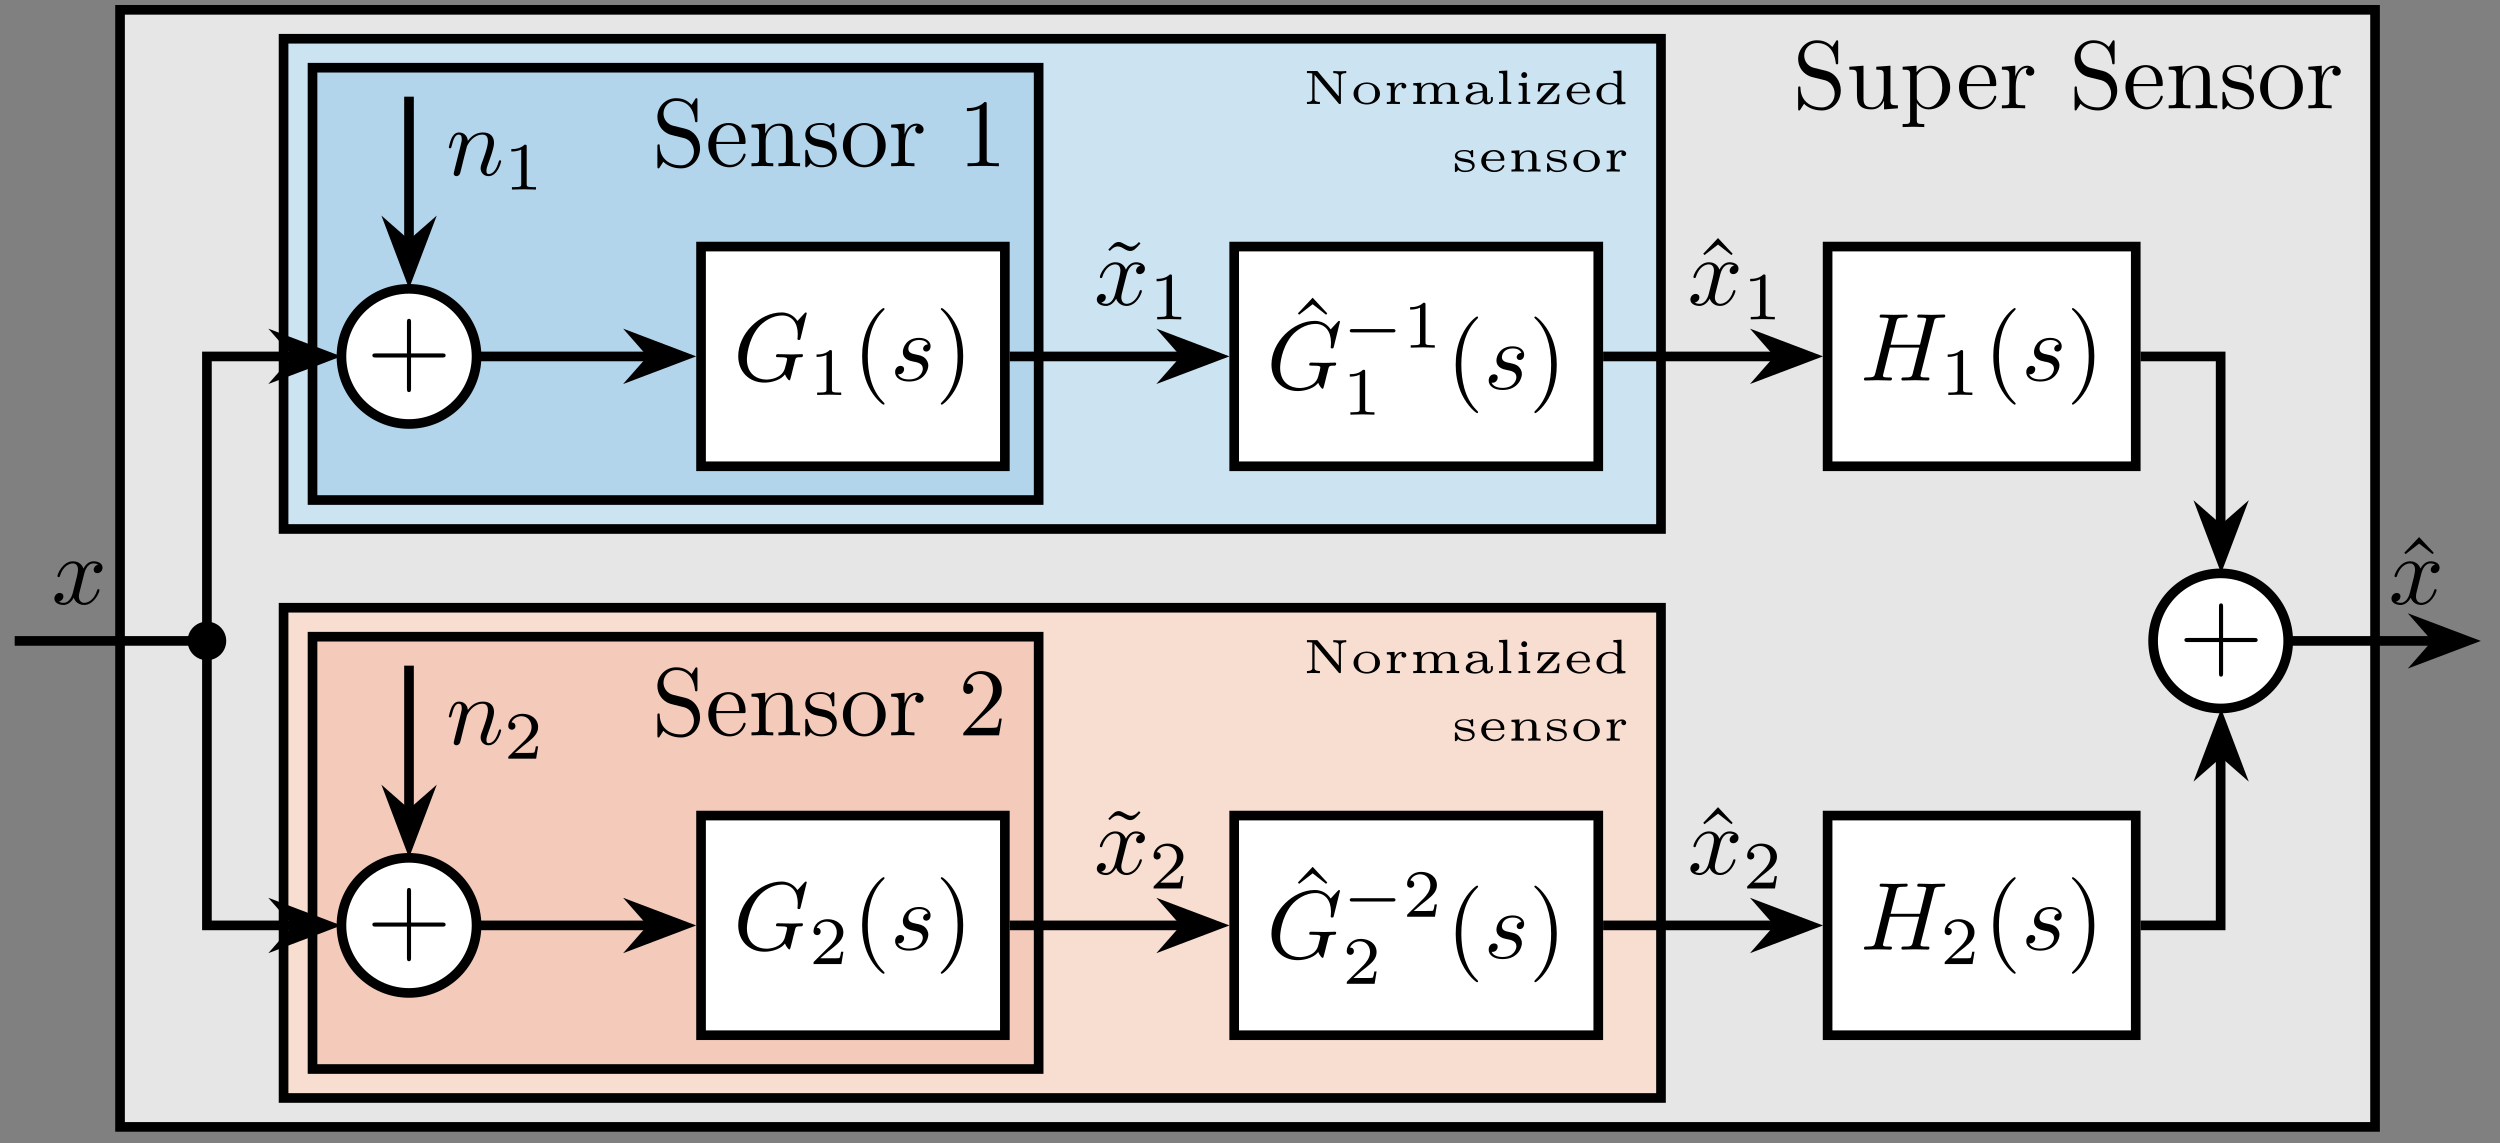 <?xml version="1.0" encoding="UTF-8"?>
<svg xmlns="http://www.w3.org/2000/svg" xmlns:xlink="http://www.w3.org/1999/xlink" width="256.544" height="117.321" viewBox="0 0 256.544 117.321">
<rect x="0" y="0" width="256.544" height="117.321" fill="#808080" stroke="none"/>
<defs>
<g>
<g id="glyph-0-0">
<path d="M 4.938 -1.844 C 4.938 -2.828 4.297 -3.641 3.453 -3.844 L 2.188 -4.156 C 1.578 -4.297 1.188 -4.828 1.188 -5.406 C 1.188 -6.109 1.719 -6.703 2.5 -6.703 C 4.156 -6.703 4.375 -5.078 4.422 -4.641 C 4.438 -4.578 4.438 -4.516 4.547 -4.516 C 4.672 -4.516 4.672 -4.562 4.672 -4.75 L 4.672 -6.75 C 4.672 -6.922 4.672 -6.984 4.562 -6.984 C 4.5 -6.984 4.484 -6.969 4.422 -6.859 L 4.078 -6.297 C 3.781 -6.578 3.375 -6.984 2.484 -6.984 C 1.391 -6.984 0.562 -6.109 0.562 -5.062 C 0.562 -4.234 1.078 -3.516 1.859 -3.25 C 1.969 -3.203 2.469 -3.094 3.156 -2.922 C 3.422 -2.859 3.719 -2.781 4 -2.422 C 4.203 -2.156 4.312 -1.828 4.312 -1.5 C 4.312 -0.797 3.812 -0.094 2.984 -0.094 C 2.688 -0.094 1.938 -0.141 1.422 -0.625 C 0.844 -1.156 0.812 -1.797 0.797 -2.156 C 0.797 -2.25 0.719 -2.25 0.688 -2.25 C 0.562 -2.25 0.562 -2.172 0.562 -2 L 0.562 -0.016 C 0.562 0.156 0.562 0.219 0.656 0.219 C 0.734 0.219 0.75 0.203 0.812 0.094 C 0.812 0.094 0.844 0.047 1.172 -0.469 C 1.469 -0.141 2.109 0.219 2.984 0.219 C 4.156 0.219 4.938 -0.75 4.938 -1.844 Z M 4.938 -1.844 "/>
</g>
<g id="glyph-0-1">
<path d="M 5.297 0 L 5.297 -0.312 C 4.609 -0.312 4.531 -0.375 4.531 -0.859 L 4.531 -4.375 L 3.078 -4.266 L 3.078 -3.969 C 3.766 -3.969 3.844 -3.891 3.844 -3.406 L 3.844 -1.641 C 3.844 -0.781 3.375 -0.109 2.641 -0.109 C 1.812 -0.109 1.766 -0.578 1.766 -1.094 L 1.766 -4.375 L 0.312 -4.266 L 0.312 -3.969 C 1.094 -3.969 1.094 -3.938 1.094 -3.047 L 1.094 -1.562 C 1.094 -0.797 1.094 0.109 2.594 0.109 C 3.156 0.109 3.594 -0.172 3.875 -0.781 L 3.875 0.109 Z M 5.297 0 "/>
</g>
<g id="glyph-0-2">
<path d="M 5.156 -2.141 C 5.156 -3.391 4.203 -4.375 3.094 -4.375 C 2.312 -4.375 1.906 -3.938 1.703 -3.719 L 1.703 -4.375 L 0.281 -4.266 L 0.281 -3.969 C 0.984 -3.969 1.047 -3.906 1.047 -3.469 L 1.047 1.172 C 1.047 1.609 0.938 1.609 0.281 1.609 L 0.281 1.922 L 1.391 1.891 L 2.5 1.922 L 2.5 1.609 C 1.844 1.609 1.734 1.609 1.734 1.172 L 1.734 -0.578 C 1.781 -0.422 2.203 0.109 2.953 0.109 C 4.125 0.109 5.156 -0.859 5.156 -2.141 Z M 4.344 -2.141 C 4.344 -0.938 3.641 -0.109 2.906 -0.109 C 2.516 -0.109 2.141 -0.312 1.875 -0.719 C 1.734 -0.922 1.734 -0.938 1.734 -1.125 L 1.734 -3.344 C 2.016 -3.844 2.5 -4.125 3.016 -4.125 C 3.734 -4.125 4.344 -3.266 4.344 -2.141 Z M 4.344 -2.141 "/>
</g>
<g id="glyph-0-3">
<path d="M 4.109 -1.172 C 4.109 -1.281 4.031 -1.297 3.984 -1.297 C 3.891 -1.297 3.875 -1.234 3.859 -1.156 C 3.5 -0.141 2.609 -0.141 2.516 -0.141 C 2.016 -0.141 1.625 -0.438 1.391 -0.797 C 1.094 -1.281 1.094 -1.938 1.094 -2.281 L 3.859 -2.281 C 4.078 -2.281 4.109 -2.281 4.109 -2.5 C 4.109 -3.484 3.578 -4.438 2.344 -4.438 C 1.188 -4.438 0.281 -3.422 0.281 -2.172 C 0.281 -0.859 1.312 0.109 2.453 0.109 C 3.672 0.109 4.109 -0.984 4.109 -1.172 Z M 3.453 -2.5 L 1.109 -2.5 C 1.172 -3.969 2 -4.219 2.344 -4.219 C 3.359 -4.219 3.453 -2.875 3.453 -2.5 Z M 3.453 -2.5 "/>
</g>
<g id="glyph-0-4">
<path d="M 3.609 -3.781 C 3.609 -4.094 3.297 -4.375 2.875 -4.375 C 2.156 -4.375 1.797 -3.719 1.656 -3.281 L 1.656 -4.375 L 0.281 -4.266 L 0.281 -3.969 C 0.969 -3.969 1.047 -3.891 1.047 -3.406 L 1.047 -0.75 C 1.047 -0.312 0.938 -0.312 0.281 -0.312 L 0.281 0 L 1.406 -0.031 C 1.797 -0.031 2.266 -0.031 2.672 0 L 2.672 -0.312 L 2.453 -0.312 C 1.719 -0.312 1.703 -0.422 1.703 -0.766 L 1.703 -2.297 C 1.703 -3.281 2.125 -4.156 2.875 -4.156 C 2.938 -4.156 2.969 -4.156 2.984 -4.156 C 2.953 -4.141 2.75 -4.016 2.75 -3.766 C 2.75 -3.484 2.969 -3.344 3.188 -3.344 C 3.359 -3.344 3.609 -3.453 3.609 -3.781 Z M 3.609 -3.781 "/>
</g>
<g id="glyph-0-5">
<path d="M 5.297 0 L 5.297 -0.312 C 4.781 -0.312 4.531 -0.312 4.531 -0.609 L 4.531 -2.5 C 4.531 -3.344 4.531 -3.656 4.219 -4.016 C 4.078 -4.188 3.75 -4.375 3.188 -4.375 C 2.453 -4.375 1.984 -3.953 1.719 -3.344 L 1.719 -4.375 L 0.312 -4.266 L 0.312 -3.969 C 1.016 -3.969 1.094 -3.891 1.094 -3.406 L 1.094 -0.75 C 1.094 -0.312 0.984 -0.312 0.312 -0.312 L 0.312 0 L 1.438 -0.031 L 2.547 0 L 2.547 -0.312 C 1.875 -0.312 1.766 -0.312 1.766 -0.75 L 1.766 -2.578 C 1.766 -3.609 2.484 -4.156 3.109 -4.156 C 3.734 -4.156 3.844 -3.625 3.844 -3.062 L 3.844 -0.75 C 3.844 -0.312 3.734 -0.312 3.078 -0.312 L 3.078 0 L 4.188 -0.031 Z M 5.297 0 "/>
</g>
<g id="glyph-0-6">
<path d="M 3.562 -1.266 C 3.562 -1.797 3.266 -2.094 3.156 -2.203 C 2.828 -2.531 2.438 -2.609 2.016 -2.688 C 1.469 -2.797 0.797 -2.922 0.797 -3.5 C 0.797 -3.844 1.062 -4.25 1.906 -4.25 C 3 -4.25 3.047 -3.359 3.078 -3.047 C 3.078 -2.969 3.188 -2.969 3.188 -2.969 C 3.312 -2.969 3.312 -3.016 3.312 -3.203 L 3.312 -4.203 C 3.312 -4.375 3.312 -4.438 3.203 -4.438 C 3.156 -4.438 3.141 -4.438 3.016 -4.312 C 2.984 -4.281 2.875 -4.188 2.844 -4.156 C 2.469 -4.438 2.062 -4.438 1.906 -4.438 C 0.703 -4.438 0.328 -3.781 0.328 -3.219 C 0.328 -2.875 0.484 -2.594 0.75 -2.375 C 1.062 -2.125 1.344 -2.062 2.062 -1.922 C 2.281 -1.875 3.094 -1.719 3.094 -1.016 C 3.094 -0.5 2.75 -0.109 1.969 -0.109 C 1.141 -0.109 0.781 -0.672 0.594 -1.516 C 0.562 -1.641 0.562 -1.688 0.453 -1.688 C 0.328 -1.688 0.328 -1.609 0.328 -1.438 L 0.328 -0.125 C 0.328 0.047 0.328 0.109 0.438 0.109 C 0.484 0.109 0.5 0.094 0.688 -0.094 C 0.703 -0.109 0.703 -0.125 0.875 -0.312 C 1.312 0.094 1.766 0.109 1.969 0.109 C 3.109 0.109 3.562 -0.562 3.562 -1.266 Z M 3.562 -1.266 "/>
</g>
<g id="glyph-0-7">
<path d="M 4.672 -2.125 C 4.672 -3.391 3.672 -4.438 2.484 -4.438 C 1.234 -4.438 0.281 -3.359 0.281 -2.125 C 0.281 -0.844 1.312 0.109 2.469 0.109 C 3.672 0.109 4.672 -0.859 4.672 -2.125 Z M 3.844 -2.203 C 3.844 -1.844 3.844 -1.312 3.625 -0.875 C 3.406 -0.422 2.969 -0.141 2.484 -0.141 C 2.047 -0.141 1.609 -0.344 1.344 -0.797 C 1.094 -1.234 1.094 -1.844 1.094 -2.203 C 1.094 -2.578 1.094 -3.125 1.344 -3.562 C 1.609 -4.016 2.078 -4.219 2.469 -4.219 C 2.906 -4.219 3.328 -4 3.594 -3.578 C 3.844 -3.156 3.844 -2.578 3.844 -2.203 Z M 3.844 -2.203 "/>
</g>
<g id="glyph-0-8">
<path d="M 4.156 0 L 4.156 -0.312 L 3.828 -0.312 C 2.938 -0.312 2.906 -0.422 2.906 -0.781 L 2.906 -6.344 C 2.906 -6.578 2.906 -6.594 2.688 -6.594 C 2.078 -5.969 1.203 -5.969 0.875 -5.969 L 0.875 -5.656 C 1.078 -5.656 1.672 -5.656 2.172 -5.906 L 2.172 -0.781 C 2.172 -0.422 2.156 -0.312 1.266 -0.312 L 0.938 -0.312 L 0.938 0 C 1.281 -0.031 2.156 -0.031 2.547 -0.031 C 2.938 -0.031 3.797 -0.031 4.156 0 Z M 4.156 0 "/>
</g>
<g id="glyph-0-9">
<path d="M 4.453 -1.719 L 4.203 -1.719 C 4.156 -1.422 4.078 -0.984 3.984 -0.844 C 3.906 -0.766 3.266 -0.766 3.047 -0.766 L 1.266 -0.766 L 2.312 -1.781 C 3.859 -3.156 4.453 -3.688 4.453 -4.672 C 4.453 -5.812 3.562 -6.594 2.344 -6.594 C 1.234 -6.594 0.5 -5.688 0.5 -4.797 C 0.5 -4.25 0.984 -4.25 1.016 -4.25 C 1.188 -4.25 1.531 -4.375 1.531 -4.781 C 1.531 -5.031 1.359 -5.297 1.016 -5.297 C 0.938 -5.297 0.906 -5.297 0.875 -5.281 C 1.109 -5.922 1.641 -6.297 2.219 -6.297 C 3.125 -6.297 3.547 -5.484 3.547 -4.672 C 3.547 -3.891 3.047 -3.094 2.5 -2.484 L 0.609 -0.359 C 0.5 -0.25 0.5 -0.234 0.5 0 L 4.172 0 Z M 4.453 -1.719 "/>
</g>
<g id="glyph-1-0">
<path d="M 4.438 -3.172 L 4.438 -3.391 C 4.219 -3.375 4 -3.359 3.781 -3.359 C 3.641 -3.359 3.312 -3.375 3.109 -3.391 L 3.109 -3.172 C 3.672 -3.172 3.672 -2.969 3.672 -2.828 L 3.672 -0.781 L 1.531 -3.328 C 1.484 -3.391 1.469 -3.391 1.375 -3.391 L 0.406 -3.391 L 0.406 -3.172 L 0.609 -3.172 C 0.656 -3.172 0.891 -3.156 0.938 -3.141 C 0.953 -3.141 0.953 -3.125 0.953 -3.047 L 0.953 -0.547 C 0.953 -0.422 0.953 -0.219 0.406 -0.219 L 0.406 0 C 0.641 -0.016 0.859 -0.016 1.078 -0.016 C 1.219 -0.016 1.531 -0.016 1.734 0 L 1.734 -0.219 C 1.188 -0.219 1.188 -0.422 1.188 -0.547 L 1.188 -3 L 3.656 -0.062 C 3.703 0 3.719 0 3.781 0 C 3.891 0 3.891 -0.047 3.891 -0.156 L 3.891 -2.828 C 3.891 -2.969 3.891 -3.172 4.438 -3.172 Z M 4.438 -3.172 "/>
</g>
<g id="glyph-1-1">
<path d="M 3.047 -1.062 C 3.047 -1.672 2.469 -2.219 1.688 -2.219 C 0.906 -2.219 0.328 -1.672 0.328 -1.062 C 0.328 -0.453 0.906 0.047 1.688 0.047 C 2.469 0.047 3.047 -0.453 3.047 -1.062 Z M 2.547 -1.109 C 2.547 -0.859 2.547 -0.125 1.688 -0.125 C 0.812 -0.125 0.812 -0.859 0.812 -1.109 C 0.812 -1.328 0.812 -2.062 1.688 -2.062 C 2.547 -2.062 2.547 -1.328 2.547 -1.109 Z M 2.547 -1.109 "/>
</g>
<g id="glyph-1-2">
<path d="M 2.375 -1.844 C 2.375 -2.031 2.188 -2.188 1.938 -2.188 C 1.688 -2.188 1.359 -2.062 1.172 -1.641 L 1.172 -2.188 L 0.375 -2.141 L 0.375 -1.922 C 0.75 -1.922 0.781 -1.875 0.781 -1.641 L 0.781 -0.422 C 0.781 -0.266 0.781 -0.219 0.469 -0.219 L 0.375 -0.219 L 0.375 0 C 0.578 -0.016 0.812 -0.016 1.016 -0.016 L 1.719 0 L 1.719 -0.219 L 1.594 -0.219 C 1.203 -0.219 1.203 -0.266 1.203 -0.422 L 1.203 -1.109 C 1.203 -1.562 1.469 -2.016 1.938 -2.031 C 1.938 -2.031 1.875 -1.953 1.875 -1.844 C 1.875 -1.672 2.016 -1.594 2.125 -1.594 C 2.25 -1.594 2.375 -1.672 2.375 -1.844 Z M 2.375 -1.844 "/>
</g>
<g id="glyph-1-3">
<path d="M 5.109 0 L 5.109 -0.219 L 5.016 -0.219 C 4.703 -0.219 4.703 -0.266 4.703 -0.422 L 4.703 -1.5 C 4.703 -2.109 4.234 -2.188 3.859 -2.188 C 3.375 -2.188 3.094 -1.953 2.953 -1.734 C 2.828 -2.188 2.328 -2.188 2.141 -2.188 C 1.625 -2.188 1.344 -1.922 1.219 -1.703 L 1.219 -2.188 L 0.406 -2.141 L 0.406 -1.922 C 0.766 -1.922 0.812 -1.875 0.812 -1.641 L 0.812 -0.422 C 0.812 -0.266 0.812 -0.219 0.5 -0.219 L 0.406 -0.219 L 0.406 0 C 0.625 -0.016 0.828 -0.016 1.047 -0.016 C 1.25 -0.016 1.469 -0.016 1.672 0 L 1.672 -0.219 L 1.578 -0.219 C 1.266 -0.219 1.266 -0.266 1.266 -0.422 L 1.266 -1.281 C 1.266 -1.828 1.766 -2.031 2.078 -2.031 C 2.453 -2.031 2.531 -1.828 2.531 -1.5 L 2.531 -0.422 C 2.531 -0.266 2.531 -0.219 2.219 -0.219 L 2.125 -0.219 L 2.125 0 C 2.344 -0.016 2.547 -0.016 2.766 -0.016 C 2.969 -0.016 3.188 -0.016 3.391 0 L 3.391 -0.219 L 3.297 -0.219 C 2.984 -0.219 2.984 -0.266 2.984 -0.422 L 2.984 -1.281 C 2.984 -1.828 3.484 -2.031 3.797 -2.031 C 4.172 -2.031 4.25 -1.828 4.25 -1.5 L 4.25 -0.422 C 4.25 -0.266 4.25 -0.219 3.938 -0.219 L 3.844 -0.219 L 3.844 0 C 4.062 -0.016 4.266 -0.016 4.484 -0.016 C 4.688 -0.016 4.906 -0.016 5.109 0 Z M 5.109 0 "/>
</g>
<g id="glyph-1-4">
<path d="M 3.141 -0.453 L 3.141 -0.719 L 2.938 -0.719 L 2.938 -0.453 C 2.938 -0.406 2.938 -0.188 2.734 -0.188 C 2.547 -0.188 2.547 -0.406 2.547 -0.453 L 2.547 -1.469 C 2.547 -1.953 2.047 -2.219 1.422 -2.219 C 1.125 -2.219 0.547 -2.203 0.547 -1.781 C 0.547 -1.594 0.688 -1.516 0.812 -1.516 C 0.953 -1.516 1.078 -1.609 1.078 -1.781 C 1.078 -1.891 1 -1.969 0.953 -2 C 1.125 -2.062 1.359 -2.062 1.422 -2.062 C 1.844 -2.062 2.094 -1.828 2.094 -1.469 L 2.094 -1.344 C 1.625 -1.312 1.359 -1.297 0.969 -1.156 C 0.641 -1.047 0.359 -0.844 0.359 -0.516 C 0.359 -0.047 0.938 0.047 1.328 0.047 C 1.703 0.047 2 -0.094 2.156 -0.359 C 2.172 -0.172 2.297 0.031 2.547 0.031 C 2.578 0.031 3.141 0.031 3.141 -0.453 Z M 2.094 -0.703 C 2.094 -0.156 1.5 -0.109 1.375 -0.109 C 1.094 -0.109 0.812 -0.266 0.812 -0.516 C 0.812 -0.688 0.922 -1.141 2.094 -1.188 Z M 2.094 -0.703 "/>
</g>
<g id="glyph-1-5">
<path d="M 1.656 0 L 1.656 -0.219 L 1.562 -0.219 C 1.25 -0.219 1.25 -0.266 1.25 -0.422 L 1.25 -3.438 L 0.406 -3.391 L 0.406 -3.172 C 0.781 -3.172 0.828 -3.125 0.828 -2.891 L 0.828 -0.422 C 0.828 -0.266 0.828 -0.219 0.5 -0.219 L 0.406 -0.219 L 0.406 0 C 0.625 -0.016 0.828 -0.016 1.031 -0.016 C 1.234 -0.016 1.453 -0.016 1.656 0 Z M 1.656 0 "/>
</g>
<g id="glyph-1-6">
<path d="M 1.609 0 L 1.609 -0.219 C 1.281 -0.219 1.25 -0.219 1.25 -0.422 L 1.25 -2.188 L 0.438 -2.141 L 0.438 -1.922 C 0.781 -1.922 0.828 -1.875 0.828 -1.641 L 0.828 -0.422 C 0.828 -0.266 0.828 -0.219 0.5 -0.219 L 0.406 -0.219 L 0.406 0 C 0.609 -0.016 0.828 -0.016 1.031 -0.016 C 1.219 -0.016 1.438 -0.016 1.609 0 Z M 1.297 -2.969 C 1.297 -3.141 1.156 -3.281 1 -3.281 C 0.828 -3.281 0.688 -3.141 0.688 -2.969 C 0.688 -2.797 0.828 -2.672 1 -2.672 C 1.156 -2.672 1.297 -2.797 1.297 -2.969 Z M 1.297 -2.969 "/>
</g>
<g id="glyph-1-7">
<path d="M 2.625 -0.984 L 2.422 -0.984 C 2.359 -0.422 2.266 -0.172 1.562 -0.172 L 0.906 -0.172 L 2.547 -1.938 C 2.594 -1.984 2.609 -2 2.609 -2.047 C 2.609 -2.141 2.547 -2.141 2.453 -2.141 L 0.453 -2.141 L 0.391 -1.281 L 0.609 -1.281 C 0.641 -1.828 0.797 -1.969 1.375 -1.969 L 2.016 -1.969 L 0.359 -0.203 C 0.312 -0.156 0.312 -0.156 0.312 -0.094 C 0.312 0 0.375 0 0.453 0 L 2.531 0 Z M 2.625 -0.984 "/>
</g>
<g id="glyph-1-8">
<path d="M 2.703 -0.594 C 2.703 -0.672 2.625 -0.672 2.609 -0.672 C 2.531 -0.672 2.516 -0.656 2.484 -0.578 C 2.359 -0.25 1.984 -0.125 1.703 -0.125 C 1.312 -0.125 1.078 -0.344 1.016 -0.438 C 0.812 -0.672 0.812 -0.984 0.812 -1.109 L 2.562 -1.109 C 2.672 -1.109 2.703 -1.109 2.703 -1.234 C 2.703 -1.562 2.531 -2.219 1.609 -2.219 C 0.859 -2.219 0.328 -1.672 0.328 -1.094 C 0.328 -0.453 0.922 0.047 1.672 0.047 C 2.469 0.047 2.703 -0.5 2.703 -0.594 Z M 2.328 -1.266 L 0.828 -1.266 C 0.891 -1.922 1.359 -2.062 1.594 -2.062 C 2.281 -2.062 2.328 -1.406 2.328 -1.266 Z M 2.328 -1.266 "/>
</g>
<g id="glyph-1-9">
<path d="M 3.328 0 L 3.328 -0.219 C 2.969 -0.219 2.922 -0.25 2.922 -0.5 L 2.922 -3.438 L 2.094 -3.391 L 2.094 -3.172 C 2.453 -3.172 2.5 -3.125 2.5 -2.891 L 2.5 -1.922 C 2.391 -2.016 2.125 -2.188 1.719 -2.188 C 0.969 -2.188 0.359 -1.688 0.359 -1.062 C 0.359 -0.469 0.922 0.047 1.656 0.047 C 2.062 0.047 2.344 -0.125 2.484 -0.25 L 2.484 0.047 Z M 2.484 -0.547 C 2.25 -0.172 1.875 -0.109 1.688 -0.109 C 1.438 -0.109 1.188 -0.203 1.031 -0.422 C 0.859 -0.625 0.859 -0.906 0.859 -1.062 C 0.859 -1.203 0.859 -1.531 1.078 -1.75 C 1.25 -1.938 1.5 -2.031 1.75 -2.031 C 1.891 -2.031 2.25 -2 2.484 -1.656 Z M 2.484 -0.547 "/>
</g>
<g id="glyph-1-10">
<path d="M 2.375 -0.625 C 2.375 -0.844 2.25 -1.016 2.062 -1.125 C 1.859 -1.25 1.703 -1.266 1.297 -1.344 C 0.969 -1.391 0.594 -1.453 0.594 -1.703 C 0.594 -1.875 0.781 -2.078 1.328 -2.078 C 1.734 -2.078 1.969 -1.906 2 -1.562 C 2.016 -1.484 2.016 -1.469 2.109 -1.469 C 2.219 -1.469 2.219 -1.5 2.219 -1.594 L 2.219 -2.078 C 2.219 -2.172 2.219 -2.219 2.141 -2.219 C 2.109 -2.219 2.094 -2.219 2.047 -2.188 C 2.031 -2.172 1.938 -2.078 1.922 -2.078 C 1.922 -2.078 1.906 -2.078 1.875 -2.109 C 1.766 -2.172 1.578 -2.219 1.328 -2.219 C 0.516 -2.219 0.344 -1.844 0.344 -1.609 C 0.344 -1.156 0.922 -1.062 1.375 -0.984 C 1.672 -0.953 2.125 -0.875 2.125 -0.547 C 2.125 -0.359 1.969 -0.109 1.375 -0.109 C 1.047 -0.109 0.719 -0.234 0.562 -0.766 C 0.547 -0.844 0.531 -0.859 0.453 -0.859 C 0.344 -0.859 0.344 -0.828 0.344 -0.719 L 0.344 -0.078 C 0.344 0 0.344 0.047 0.422 0.047 C 0.469 0.047 0.469 0.047 0.562 -0.047 L 0.688 -0.172 C 0.938 0.047 1.25 0.047 1.375 0.047 C 2.203 0.047 2.375 -0.375 2.375 -0.625 Z M 2.375 -0.625 "/>
</g>
<g id="glyph-1-11">
<path d="M 3.391 0 L 3.391 -0.219 L 3.297 -0.219 C 2.969 -0.219 2.969 -0.266 2.969 -0.422 L 2.969 -1.5 C 2.969 -2.047 2.594 -2.188 2.141 -2.188 C 1.609 -2.188 1.328 -1.891 1.219 -1.703 L 1.219 -2.188 L 0.406 -2.141 L 0.406 -1.922 C 0.766 -1.922 0.812 -1.875 0.812 -1.641 L 0.812 -0.422 C 0.812 -0.266 0.812 -0.219 0.5 -0.219 L 0.406 -0.219 L 0.406 0 C 0.625 -0.016 0.828 -0.016 1.047 -0.016 C 1.25 -0.016 1.469 -0.016 1.672 0 L 1.672 -0.219 L 1.578 -0.219 C 1.266 -0.219 1.266 -0.266 1.266 -0.422 L 1.266 -1.281 C 1.266 -1.844 1.766 -2.031 2.078 -2.031 C 2.453 -2.031 2.531 -1.812 2.531 -1.5 L 2.531 -0.422 C 2.531 -0.266 2.531 -0.219 2.203 -0.219 L 2.125 -0.219 L 2.125 0 C 2.328 -0.016 2.547 -0.016 2.75 -0.016 C 2.969 -0.016 3.172 -0.016 3.391 0 Z M 3.391 0 "/>
</g>
<g id="glyph-2-0">
<path d="M 8.062 -2.984 C 8.062 -3.203 7.875 -3.203 7.688 -3.203 L 4.516 -3.203 L 4.516 -6.375 C 4.516 -6.547 4.516 -6.75 4.312 -6.75 C 4.094 -6.75 4.094 -6.562 4.094 -6.375 L 4.094 -3.203 L 0.922 -3.203 C 0.75 -3.203 0.547 -3.203 0.547 -3 C 0.547 -2.781 0.75 -2.781 0.922 -2.781 L 4.094 -2.781 L 4.094 0.391 C 4.094 0.562 4.094 0.766 4.297 0.766 C 4.516 0.766 4.516 0.578 4.516 0.391 L 4.516 -2.781 L 7.688 -2.781 C 7.859 -2.781 8.062 -2.781 8.062 -2.984 Z M 8.062 -2.984 "/>
</g>
<g id="glyph-3-0">
<path d="M 7.141 -2.594 C 7.141 -2.672 7.094 -2.703 7.016 -2.703 C 6.781 -2.703 6.203 -2.672 5.969 -2.672 L 4.594 -2.703 C 4.5 -2.703 4.375 -2.703 4.375 -2.5 C 4.375 -2.391 4.453 -2.391 4.672 -2.391 C 4.672 -2.391 4.969 -2.391 5.203 -2.375 C 5.453 -2.344 5.516 -2.312 5.516 -2.188 C 5.516 -2.094 5.406 -1.656 5.297 -1.281 C 5.016 -0.203 3.734 -0.094 3.391 -0.094 C 2.438 -0.094 1.391 -0.656 1.391 -2.172 C 1.391 -2.484 1.5 -4.109 2.531 -5.406 C 3.078 -6.078 4.031 -6.672 5.016 -6.672 C 6.016 -6.672 6.609 -5.906 6.609 -4.766 C 6.609 -4.375 6.578 -4.359 6.578 -4.266 C 6.578 -4.156 6.688 -4.156 6.719 -4.156 C 6.859 -4.156 6.859 -4.188 6.906 -4.359 L 7.531 -6.891 C 7.531 -6.922 7.516 -6.984 7.422 -6.984 C 7.391 -6.984 7.375 -6.969 7.266 -6.859 L 6.578 -6.109 C 6.484 -6.234 6.031 -6.984 4.938 -6.984 C 2.719 -6.984 0.5 -4.797 0.5 -2.5 C 0.5 -0.922 1.594 0.219 3.203 0.219 C 3.641 0.219 4.078 0.125 4.438 -0.016 C 4.938 -0.219 5.125 -0.422 5.297 -0.625 C 5.391 -0.375 5.641 -0.016 5.75 -0.016 C 5.797 -0.016 5.812 -0.047 5.812 -0.047 C 5.828 -0.062 5.938 -0.453 5.984 -0.656 L 6.172 -1.422 C 6.219 -1.578 6.266 -1.75 6.297 -1.922 C 6.406 -2.375 6.422 -2.391 6.984 -2.391 C 7.031 -2.391 7.141 -2.406 7.141 -2.594 Z M 7.141 -2.594 "/>
</g>
<g id="glyph-3-1">
<path d="M 3.922 -1.531 C 3.922 -1.891 3.734 -2.141 3.609 -2.266 C 3.344 -2.531 3.062 -2.578 2.625 -2.672 C 2.266 -2.75 1.875 -2.828 1.875 -3.266 C 1.875 -3.562 2.109 -4.156 2.984 -4.156 C 3.234 -4.156 3.719 -4.094 3.875 -3.703 C 3.594 -3.688 3.391 -3.484 3.391 -3.266 C 3.391 -3.125 3.484 -2.969 3.703 -2.969 C 3.922 -2.969 4.156 -3.141 4.156 -3.531 C 4.156 -3.969 3.734 -4.375 2.984 -4.375 C 1.672 -4.375 1.312 -3.375 1.312 -2.938 C 1.312 -2.156 2.047 -2.016 2.328 -1.953 C 2.844 -1.859 3.359 -1.75 3.359 -1.203 C 3.359 -0.938 3.125 -0.109 1.938 -0.109 C 1.797 -0.109 1.047 -0.109 0.812 -0.641 C 1.188 -0.578 1.438 -0.875 1.438 -1.156 C 1.438 -1.391 1.281 -1.5 1.062 -1.5 C 0.812 -1.5 0.516 -1.297 0.516 -0.859 C 0.516 -0.281 1.078 0.109 1.938 0.109 C 3.531 0.109 3.922 -1.094 3.922 -1.531 Z M 3.922 -1.531 "/>
</g>
<g id="glyph-3-2">
<path d="M 7.109 -0.203 C 7.109 -0.312 7.031 -0.312 6.828 -0.312 C 6.469 -0.312 6.188 -0.312 6.188 -0.484 C 6.188 -0.547 6.219 -0.594 6.219 -0.656 L 7.562 -6 C 7.641 -6.359 7.672 -6.453 8.391 -6.453 C 8.641 -6.453 8.734 -6.453 8.734 -6.656 C 8.734 -6.766 8.625 -6.766 8.594 -6.766 L 7.328 -6.734 L 6.047 -6.766 C 5.969 -6.766 5.859 -6.766 5.859 -6.562 C 5.859 -6.453 5.938 -6.453 6.125 -6.453 C 6.125 -6.453 6.344 -6.453 6.516 -6.438 C 6.688 -6.422 6.781 -6.406 6.781 -6.281 C 6.781 -6.234 6.766 -6.219 6.734 -6.094 L 6.141 -3.672 L 3.125 -3.672 L 3.703 -6 C 3.797 -6.359 3.828 -6.453 4.531 -6.453 C 4.797 -6.453 4.875 -6.453 4.875 -6.656 C 4.875 -6.766 4.766 -6.766 4.734 -6.766 L 3.469 -6.734 L 2.188 -6.766 C 2.109 -6.766 2 -6.766 2 -6.562 C 2 -6.453 2.094 -6.453 2.281 -6.453 C 2.281 -6.453 2.484 -6.453 2.656 -6.438 C 2.828 -6.422 2.922 -6.406 2.922 -6.281 C 2.922 -6.234 2.906 -6.219 2.875 -6.094 L 1.562 -0.766 C 1.453 -0.391 1.438 -0.312 0.656 -0.312 C 0.469 -0.312 0.391 -0.312 0.391 -0.109 C 0.391 0 0.531 0 0.531 0 L 1.781 -0.031 L 2.422 -0.016 C 2.641 -0.016 2.859 0 3.062 0 C 3.141 0 3.266 0 3.266 -0.203 C 3.266 -0.312 3.172 -0.312 2.984 -0.312 C 2.609 -0.312 2.344 -0.312 2.344 -0.484 C 2.344 -0.547 2.359 -0.594 2.375 -0.656 L 3.047 -3.375 L 6.062 -3.375 L 5.375 -0.641 C 5.281 -0.312 5.094 -0.312 4.484 -0.312 C 4.328 -0.312 4.234 -0.312 4.234 -0.109 C 4.234 0 4.375 0 4.375 0 L 5.641 -0.031 L 6.266 -0.016 C 6.484 -0.016 6.703 0 6.922 0 C 7 0 7.109 0 7.109 -0.203 Z M 7.109 -0.203 "/>
</g>
<g id="glyph-3-3">
<path d="M 4.906 -1.422 C 4.906 -1.516 4.828 -1.516 4.797 -1.516 C 4.703 -1.516 4.688 -1.469 4.672 -1.406 C 4.344 -0.344 3.672 -0.109 3.344 -0.109 C 2.969 -0.109 2.797 -0.422 2.797 -0.766 C 2.797 -0.984 2.859 -1.203 2.969 -1.641 L 3.312 -2.984 C 3.375 -3.25 3.594 -4.156 4.297 -4.156 C 4.344 -4.156 4.578 -4.156 4.781 -4.031 C 4.5 -3.984 4.312 -3.734 4.312 -3.5 C 4.312 -3.344 4.422 -3.156 4.688 -3.156 C 4.906 -3.156 5.219 -3.328 5.219 -3.719 C 5.219 -4.234 4.641 -4.375 4.297 -4.375 C 3.719 -4.375 3.375 -3.859 3.266 -3.625 C 3.016 -4.281 2.484 -4.375 2.188 -4.375 C 1.156 -4.375 0.594 -3.094 0.594 -2.859 C 0.594 -2.75 0.719 -2.75 0.719 -2.75 C 0.797 -2.75 0.828 -2.781 0.844 -2.859 C 1.172 -3.906 1.828 -4.156 2.172 -4.156 C 2.359 -4.156 2.703 -4.078 2.703 -3.5 C 2.703 -3.188 2.531 -2.531 2.172 -1.141 C 2.016 -0.531 1.672 -0.109 1.234 -0.109 C 1.172 -0.109 0.938 -0.109 0.734 -0.234 C 0.984 -0.281 1.203 -0.5 1.203 -0.766 C 1.203 -1.047 0.984 -1.125 0.828 -1.125 C 0.531 -1.125 0.281 -0.859 0.281 -0.547 C 0.281 -0.094 0.781 0.109 1.219 0.109 C 1.875 0.109 2.234 -0.578 2.266 -0.641 C 2.375 -0.281 2.734 0.109 3.328 0.109 C 4.344 0.109 4.906 -1.172 4.906 -1.422 Z M 4.906 -1.422 "/>
</g>
<g id="glyph-3-4">
<path d="M 5.656 -1.422 C 5.656 -1.516 5.562 -1.516 5.531 -1.516 C 5.438 -1.516 5.438 -1.484 5.391 -1.344 C 5.188 -0.656 4.859 -0.109 4.375 -0.109 C 4.203 -0.109 4.141 -0.203 4.141 -0.438 C 4.141 -0.688 4.234 -0.922 4.312 -1.141 C 4.5 -1.672 4.922 -2.75 4.922 -3.312 C 4.922 -3.984 4.5 -4.375 3.781 -4.375 C 2.891 -4.375 2.406 -3.75 2.234 -3.516 C 2.188 -4.078 1.781 -4.375 1.328 -4.375 C 0.875 -4.375 0.688 -4 0.578 -3.812 C 0.422 -3.484 0.281 -2.891 0.281 -2.859 C 0.281 -2.75 0.406 -2.75 0.406 -2.75 C 0.5 -2.75 0.516 -2.766 0.578 -2.984 C 0.75 -3.688 0.938 -4.156 1.297 -4.156 C 1.5 -4.156 1.609 -4.031 1.609 -3.703 C 1.609 -3.5 1.578 -3.391 1.453 -2.875 L 0.875 -0.578 C 0.844 -0.438 0.781 -0.203 0.781 -0.156 C 0.781 0.016 0.922 0.109 1.062 0.109 C 1.188 0.109 1.359 0.031 1.438 -0.172 C 1.453 -0.188 1.562 -0.656 1.625 -0.906 L 1.844 -1.797 C 1.906 -2.016 1.969 -2.234 2.016 -2.453 L 2.141 -2.953 C 2.281 -3.266 2.812 -4.156 3.75 -4.156 C 4.203 -4.156 4.297 -3.797 4.297 -3.469 C 4.297 -2.859 3.797 -1.578 3.641 -1.156 C 3.562 -0.938 3.547 -0.812 3.547 -0.703 C 3.547 -0.234 3.891 0.109 4.359 0.109 C 5.297 0.109 5.656 -1.344 5.656 -1.422 Z M 5.656 -1.422 "/>
</g>
<g id="glyph-4-0">
<path d="M 3.281 0 L 3.281 -0.25 L 3.016 -0.25 C 2.328 -0.25 2.328 -0.344 2.328 -0.562 L 2.328 -4.406 C 2.328 -4.594 2.312 -4.609 2.109 -4.609 C 1.672 -4.172 1.047 -4.156 0.75 -4.156 L 0.75 -3.906 C 0.922 -3.906 1.375 -3.906 1.766 -4.109 L 1.766 -0.562 C 1.766 -0.344 1.766 -0.25 1.062 -0.25 L 0.812 -0.25 L 0.812 0 L 2.047 -0.031 Z M 3.281 0 "/>
</g>
<g id="glyph-4-1">
<path d="M 3.5 -1.266 L 3.266 -1.266 C 3.25 -1.109 3.172 -0.703 3.094 -0.625 C 3.031 -0.594 2.5 -0.594 2.406 -0.594 L 1.125 -0.594 C 1.859 -1.234 2.094 -1.422 2.516 -1.75 C 3.031 -2.172 3.5 -2.594 3.5 -3.25 C 3.5 -4.094 2.766 -4.609 1.875 -4.609 C 1.016 -4.609 0.438 -4 0.438 -3.359 C 0.438 -3.016 0.734 -2.969 0.812 -2.969 C 0.969 -2.969 1.172 -3.094 1.172 -3.344 C 1.172 -3.469 1.125 -3.719 0.766 -3.719 C 0.984 -4.203 1.453 -4.359 1.781 -4.359 C 2.469 -4.359 2.828 -3.812 2.828 -3.25 C 2.828 -2.656 2.406 -2.172 2.172 -1.922 L 0.5 -0.266 C 0.438 -0.203 0.438 -0.188 0.438 0 L 3.297 0 Z M 3.5 -1.266 "/>
</g>
<g id="glyph-5-0">
<path d="M 3.281 2.375 C 3.281 2.344 3.281 2.328 3.109 2.156 C 1.875 0.906 1.562 -0.953 1.562 -2.484 C 1.562 -4.203 1.938 -5.922 3.156 -7.156 C 3.281 -7.281 3.281 -7.297 3.281 -7.328 C 3.281 -7.406 3.234 -7.438 3.188 -7.438 C 3.078 -7.438 2.188 -6.75 1.609 -5.5 C 1.094 -4.406 0.984 -3.312 0.984 -2.484 C 0.984 -1.703 1.094 -0.5 1.641 0.609 C 2.234 1.828 3.078 2.484 3.188 2.484 C 3.234 2.484 3.281 2.453 3.281 2.375 Z M 3.281 2.375 "/>
</g>
<g id="glyph-5-1">
<path d="M 2.859 -2.484 C 2.859 -3.25 2.75 -4.453 2.203 -5.562 C 1.609 -6.781 0.766 -7.438 0.656 -7.438 C 0.609 -7.438 0.562 -7.391 0.562 -7.328 C 0.562 -7.297 0.562 -7.281 0.75 -7.109 C 1.719 -6.125 2.281 -4.547 2.281 -2.484 C 2.281 -0.781 1.922 0.953 0.688 2.203 C 0.562 2.328 0.562 2.344 0.562 2.375 C 0.562 2.438 0.609 2.484 0.656 2.484 C 0.766 2.484 1.656 1.797 2.234 0.547 C 2.75 -0.547 2.859 -1.641 2.859 -2.484 Z M 2.859 -2.484 "/>
</g>
<g id="glyph-5-2">
<path d="M 3.984 -5.25 L 2.484 -6.859 L 0.969 -5.25 L 1.094 -5.109 L 2.484 -6.188 L 3.859 -5.109 Z M 3.984 -5.25 "/>
</g>
<g id="glyph-5-3">
<path d="M 4.125 -6.297 L 3.969 -6.453 C 3.969 -6.453 3.594 -5.969 3.156 -5.969 C 2.938 -5.969 2.688 -6.125 2.516 -6.219 C 2.25 -6.375 2.078 -6.453 1.906 -6.453 C 1.531 -6.453 1.344 -6.234 0.828 -5.672 L 0.984 -5.531 C 0.984 -5.531 1.359 -6 1.797 -6 C 2.031 -6 2.281 -5.859 2.453 -5.75 C 2.719 -5.594 2.891 -5.531 3.062 -5.531 C 3.438 -5.531 3.625 -5.75 4.125 -6.297 Z M 4.125 -6.297 "/>
</g>
<g id="glyph-6-0">
<path d="M 5.438 -1.734 C 5.438 -1.906 5.281 -1.906 5.188 -1.906 L 1 -1.906 C 0.906 -1.906 0.75 -1.906 0.75 -1.734 C 0.75 -1.562 0.922 -1.562 1 -1.562 L 5.188 -1.562 C 5.266 -1.562 5.438 -1.562 5.438 -1.734 Z M 5.438 -1.734 "/>
</g>
</g>
<clipPath id="clip-0">
<path clip-rule="nonzero" d="M 11 0 L 245 0 L 245 116.645 L 11 116.645 Z M 11 0 "/>
</clipPath>
<clipPath id="clip-1">
<path clip-rule="nonzero" d="M 234 50 L 255.578 50 L 255.578 82 L 234 82 Z M 234 50 "/>
</clipPath>
</defs>
<path fill-rule="nonzero" fill="rgb(89.999%, 89.999%, 89.999%)" fill-opacity="1" d="M 12.316 115.652 L 243.777 115.652 L 243.777 0.992 L 12.316 0.992 Z M 12.316 115.652 "/>
<g clip-path="url(#clip-0)">
<path fill="none" stroke-width="0.996" stroke-linecap="butt" stroke-linejoin="miter" stroke="rgb(0%, 0%, 0%)" stroke-opacity="1" stroke-miterlimit="10" d="M -8.968 -50.172 L 223.833 -50.172 L 223.833 65.152 L -8.968 65.152 Z M -8.968 -50.172 " transform="matrix(0.994, 0, 0, -0.994, 21.232, 65.769)"/>
</g>
<g fill="rgb(0%, 0%, 0%)" fill-opacity="1">
<use xlink:href="#glyph-0-0" x="183.958" y="11.117"/>
<use xlink:href="#glyph-0-1" x="189.461" y="11.117"/>
<use xlink:href="#glyph-0-2" x="194.964" y="11.117"/>
</g>
<g fill="rgb(0%, 0%, 0%)" fill-opacity="1">
<use xlink:href="#glyph-0-3" x="200.745" y="11.117"/>
<use xlink:href="#glyph-0-4" x="205.148" y="11.117"/>
</g>
<g fill="rgb(0%, 0%, 0%)" fill-opacity="1">
<use xlink:href="#glyph-0-0" x="212.326" y="11.117"/>
<use xlink:href="#glyph-0-3" x="217.83" y="11.117"/>
<use xlink:href="#glyph-0-5" x="222.233" y="11.117"/>
<use xlink:href="#glyph-0-6" x="227.736" y="11.117"/>
<use xlink:href="#glyph-0-7" x="231.644" y="11.117"/>
<use xlink:href="#glyph-0-4" x="236.596" y="11.117"/>
</g>
<path fill-rule="nonzero" fill="rgb(79.999%, 88.942%, 94.823%)" fill-opacity="1" stroke-width="0.996" stroke-linecap="butt" stroke-linejoin="miter" stroke="rgb(0%, 0%, 0%)" stroke-opacity="1" stroke-miterlimit="10" d="M 7.915 11.555 L 150.116 11.555 L 150.116 62.166 L 7.915 62.166 Z M 7.915 11.555 " transform="matrix(0.994, 0, 0, -0.994, 21.232, 65.769)"/>
<g fill="rgb(0%, 0%, 0%)" fill-opacity="1">
<use xlink:href="#glyph-1-0" x="133.71" y="10.677"/>
<use xlink:href="#glyph-1-1" x="138.566" y="10.677"/>
<use xlink:href="#glyph-1-2" x="141.937" y="10.677"/>
<use xlink:href="#glyph-1-3" x="144.62" y="10.677"/>
<use xlink:href="#glyph-1-4" x="150.054" y="10.677"/>
<use xlink:href="#glyph-1-5" x="153.424" y="10.677"/>
<use xlink:href="#glyph-1-6" x="155.419" y="10.677"/>
<use xlink:href="#glyph-1-7" x="157.414" y="10.677"/>
<use xlink:href="#glyph-1-8" x="160.441" y="10.677"/>
<use xlink:href="#glyph-1-9" x="163.467" y="10.677"/>
</g>
<g fill="rgb(0%, 0%, 0%)" fill-opacity="1">
<use xlink:href="#glyph-1-10" x="148.953" y="17.611"/>
<use xlink:href="#glyph-1-8" x="151.67" y="17.611"/>
<use xlink:href="#glyph-1-11" x="154.697" y="17.611"/>
<use xlink:href="#glyph-1-10" x="158.411" y="17.611"/>
<use xlink:href="#glyph-1-1" x="161.128" y="17.611"/>
<use xlink:href="#glyph-1-2" x="164.499" y="17.611"/>
</g>
<path fill-rule="nonzero" fill="rgb(70%, 83.411%, 92.235%)" fill-opacity="1" stroke-width="0.996" stroke-linecap="butt" stroke-linejoin="miter" stroke="rgb(0%, 0%, 0%)" stroke-opacity="1" stroke-miterlimit="10" d="M 10.904 14.544 L 85.867 14.544 L 85.867 59.176 L 10.904 59.176 Z M 10.904 14.544 " transform="matrix(0.994, 0, 0, -0.994, 21.232, 65.769)"/>
<g fill="rgb(0%, 0%, 0%)" fill-opacity="1">
<use xlink:href="#glyph-0-0" x="66.898" y="17.06"/>
<use xlink:href="#glyph-0-3" x="72.402" y="17.06"/>
<use xlink:href="#glyph-0-5" x="76.804" y="17.06"/>
<use xlink:href="#glyph-0-6" x="82.308" y="17.06"/>
<use xlink:href="#glyph-0-7" x="86.215" y="17.06"/>
<use xlink:href="#glyph-0-4" x="91.168" y="17.06"/>
</g>
<g fill="rgb(0%, 0%, 0%)" fill-opacity="1">
<use xlink:href="#glyph-0-8" x="98.346" y="17.06"/>
</g>
<path fill-rule="nonzero" fill="rgb(97.02%, 86.432%, 81.882%)" fill-opacity="1" stroke-width="0.996" stroke-linecap="butt" stroke-linejoin="miter" stroke="rgb(0%, 0%, 0%)" stroke-opacity="1" stroke-miterlimit="10" d="M 7.915 -47.186 L 150.116 -47.186 L 150.116 3.426 L 7.915 3.426 Z M 7.915 -47.186 " transform="matrix(0.994, 0, 0, -0.994, 21.232, 65.769)"/>
<g fill="rgb(0%, 0%, 0%)" fill-opacity="1">
<use xlink:href="#glyph-1-0" x="133.71" y="69.078"/>
<use xlink:href="#glyph-1-1" x="138.566" y="69.078"/>
<use xlink:href="#glyph-1-2" x="141.937" y="69.078"/>
<use xlink:href="#glyph-1-3" x="144.62" y="69.078"/>
<use xlink:href="#glyph-1-4" x="150.054" y="69.078"/>
<use xlink:href="#glyph-1-5" x="153.424" y="69.078"/>
<use xlink:href="#glyph-1-6" x="155.419" y="69.078"/>
<use xlink:href="#glyph-1-7" x="157.414" y="69.078"/>
<use xlink:href="#glyph-1-8" x="160.441" y="69.078"/>
<use xlink:href="#glyph-1-9" x="163.467" y="69.078"/>
</g>
<g fill="rgb(0%, 0%, 0%)" fill-opacity="1">
<use xlink:href="#glyph-1-10" x="148.953" y="76.012"/>
<use xlink:href="#glyph-1-8" x="151.67" y="76.012"/>
<use xlink:href="#glyph-1-11" x="154.697" y="76.012"/>
<use xlink:href="#glyph-1-10" x="158.411" y="76.012"/>
<use xlink:href="#glyph-1-1" x="161.128" y="76.012"/>
<use xlink:href="#glyph-1-2" x="164.499" y="76.012"/>
</g>
<path fill-rule="nonzero" fill="rgb(95.528%, 79.648%, 72.823%)" fill-opacity="1" stroke-width="0.996" stroke-linecap="butt" stroke-linejoin="miter" stroke="rgb(0%, 0%, 0%)" stroke-opacity="1" stroke-miterlimit="10" d="M 10.904 -44.196 L 85.867 -44.196 L 85.867 0.436 L 10.904 0.436 Z M 10.904 -44.196 " transform="matrix(0.994, 0, 0, -0.994, 21.232, 65.769)"/>
<g fill="rgb(0%, 0%, 0%)" fill-opacity="1">
<use xlink:href="#glyph-0-0" x="66.898" y="75.461"/>
<use xlink:href="#glyph-0-3" x="72.402" y="75.461"/>
<use xlink:href="#glyph-0-5" x="76.804" y="75.461"/>
<use xlink:href="#glyph-0-6" x="82.308" y="75.461"/>
<use xlink:href="#glyph-0-7" x="86.215" y="75.461"/>
<use xlink:href="#glyph-0-4" x="91.168" y="75.461"/>
</g>
<g fill="rgb(0%, 0%, 0%)" fill-opacity="1">
<use xlink:href="#glyph-0-9" x="98.346" y="75.461"/>
</g>
<path fill-rule="nonzero" fill="rgb(0%, 0%, 0%)" fill-opacity="1" d="M 23.215 65.77 C 23.215 64.676 22.328 63.789 21.234 63.789 C 20.137 63.789 19.25 64.676 19.25 65.77 C 19.25 66.863 20.137 67.75 21.234 67.75 C 22.328 67.75 23.215 66.863 23.215 65.77 Z M 23.215 65.77 "/>
<path fill-rule="nonzero" fill="rgb(100%, 100%, 100%)" fill-opacity="1" stroke-width="0.996" stroke-linecap="butt" stroke-linejoin="miter" stroke="rgb(0%, 0%, 0%)" stroke-opacity="1" stroke-miterlimit="10" d="M 27.838 29.368 C 27.838 33.222 24.718 36.346 20.864 36.346 C 17.014 36.346 13.89 33.222 13.89 29.368 C 13.89 25.518 17.014 22.394 20.864 22.394 C 24.718 22.394 27.838 25.518 27.838 29.368 Z M 27.838 29.368 " transform="matrix(0.994, 0, 0, -0.994, 21.232, 65.769)"/>
<g fill="rgb(0%, 0%, 0%)" fill-opacity="1">
<use xlink:href="#glyph-2-0" x="37.665" y="39.469"/>
</g>
<path fill-rule="nonzero" fill="rgb(100%, 100%, 100%)" fill-opacity="1" stroke-width="0.996" stroke-linecap="butt" stroke-linejoin="miter" stroke="rgb(0%, 0%, 0%)" stroke-opacity="1" stroke-miterlimit="10" d="M 27.838 -29.368 C 27.838 -25.518 24.718 -22.395 20.864 -22.395 C 17.014 -22.395 13.89 -25.518 13.89 -29.368 C 13.89 -33.223 17.014 -36.342 20.864 -36.342 C 24.718 -36.342 27.838 -33.223 27.838 -29.368 Z M 27.838 -29.368 " transform="matrix(0.994, 0, 0, -0.994, 21.232, 65.769)"/>
<g fill="rgb(0%, 0%, 0%)" fill-opacity="1">
<use xlink:href="#glyph-2-0" x="37.665" y="97.87"/>
</g>
<path fill-rule="nonzero" fill="rgb(100%, 100%, 100%)" fill-opacity="1" stroke-width="0.996" stroke-linecap="butt" stroke-linejoin="miter" stroke="rgb(0%, 0%, 0%)" stroke-opacity="1" stroke-miterlimit="10" d="M 51.014 18.029 L 82.378 18.029 L 82.378 40.711 L 51.014 40.711 Z M 51.014 18.029 " transform="matrix(0.994, 0, 0, -0.994, 21.232, 65.769)"/>
<g fill="rgb(0%, 0%, 0%)" fill-opacity="1">
<use xlink:href="#glyph-3-0" x="75.255" y="39.045"/>
</g>
<g fill="rgb(0%, 0%, 0%)" fill-opacity="1">
<use xlink:href="#glyph-4-0" x="83.043" y="40.531"/>
</g>
<g fill="rgb(0%, 0%, 0%)" fill-opacity="1">
<use xlink:href="#glyph-5-0" x="87.486" y="39.045"/>
</g>
<g fill="rgb(0%, 0%, 0%)" fill-opacity="1">
<use xlink:href="#glyph-3-1" x="91.338" y="39.045"/>
</g>
<g fill="rgb(0%, 0%, 0%)" fill-opacity="1">
<use xlink:href="#glyph-5-1" x="95.982" y="39.045"/>
</g>
<path fill-rule="nonzero" fill="rgb(100%, 100%, 100%)" fill-opacity="1" stroke-width="0.996" stroke-linecap="butt" stroke-linejoin="miter" stroke="rgb(0%, 0%, 0%)" stroke-opacity="1" stroke-miterlimit="10" d="M 51.014 -40.707 L 82.378 -40.707 L 82.378 -18.03 L 51.014 -18.03 Z M 51.014 -40.707 " transform="matrix(0.994, 0, 0, -0.994, 21.232, 65.769)"/>
<g fill="rgb(0%, 0%, 0%)" fill-opacity="1">
<use xlink:href="#glyph-3-0" x="75.255" y="97.446"/>
</g>
<g fill="rgb(0%, 0%, 0%)" fill-opacity="1">
<use xlink:href="#glyph-4-1" x="83.043" y="98.932"/>
</g>
<g fill="rgb(0%, 0%, 0%)" fill-opacity="1">
<use xlink:href="#glyph-5-0" x="87.486" y="97.446"/>
</g>
<g fill="rgb(0%, 0%, 0%)" fill-opacity="1">
<use xlink:href="#glyph-3-1" x="91.338" y="97.446"/>
</g>
<g fill="rgb(0%, 0%, 0%)" fill-opacity="1">
<use xlink:href="#glyph-5-1" x="95.982" y="97.446"/>
</g>
<path fill-rule="nonzero" fill="rgb(100%, 100%, 100%)" fill-opacity="1" stroke-width="0.996" stroke-linecap="butt" stroke-linejoin="miter" stroke="rgb(0%, 0%, 0%)" stroke-opacity="1" stroke-miterlimit="10" d="M 106.054 18.029 L 143.641 18.029 L 143.641 40.711 L 106.054 40.711 Z M 106.054 18.029 " transform="matrix(0.994, 0, 0, -0.994, 21.232, 65.769)"/>
<g fill="rgb(0%, 0%, 0%)" fill-opacity="1">
<use xlink:href="#glyph-5-2" x="132.217" y="37.408"/>
</g>
<g fill="rgb(0%, 0%, 0%)" fill-opacity="1">
<use xlink:href="#glyph-3-0" x="129.974" y="39.912"/>
</g>
<g fill="rgb(0%, 0%, 0%)" fill-opacity="1">
<use xlink:href="#glyph-6-0" x="137.762" y="35.675"/>
</g>
<g fill="rgb(0%, 0%, 0%)" fill-opacity="1">
<use xlink:href="#glyph-4-0" x="143.953" y="35.675"/>
</g>
<g fill="rgb(0%, 0%, 0%)" fill-opacity="1">
<use xlink:href="#glyph-4-0" x="137.762" y="42.553"/>
</g>
<g fill="rgb(0%, 0%, 0%)" fill-opacity="1">
<use xlink:href="#glyph-5-0" x="148.397" y="39.912"/>
</g>
<g fill="rgb(0%, 0%, 0%)" fill-opacity="1">
<use xlink:href="#glyph-3-1" x="152.249" y="39.912"/>
</g>
<g fill="rgb(0%, 0%, 0%)" fill-opacity="1">
<use xlink:href="#glyph-5-1" x="156.892" y="39.912"/>
</g>
<path fill-rule="nonzero" fill="rgb(100%, 100%, 100%)" fill-opacity="1" stroke-width="0.996" stroke-linecap="butt" stroke-linejoin="miter" stroke="rgb(0%, 0%, 0%)" stroke-opacity="1" stroke-miterlimit="10" d="M 106.054 -40.707 L 143.641 -40.707 L 143.641 -18.03 L 106.054 -18.03 Z M 106.054 -40.707 " transform="matrix(0.994, 0, 0, -0.994, 21.232, 65.769)"/>
<g fill="rgb(0%, 0%, 0%)" fill-opacity="1">
<use xlink:href="#glyph-5-2" x="132.217" y="95.809"/>
</g>
<g fill="rgb(0%, 0%, 0%)" fill-opacity="1">
<use xlink:href="#glyph-3-0" x="129.974" y="98.313"/>
</g>
<g fill="rgb(0%, 0%, 0%)" fill-opacity="1">
<use xlink:href="#glyph-6-0" x="137.762" y="94.076"/>
</g>
<g fill="rgb(0%, 0%, 0%)" fill-opacity="1">
<use xlink:href="#glyph-4-1" x="143.953" y="94.076"/>
</g>
<g fill="rgb(0%, 0%, 0%)" fill-opacity="1">
<use xlink:href="#glyph-4-1" x="137.762" y="100.955"/>
</g>
<g fill="rgb(0%, 0%, 0%)" fill-opacity="1">
<use xlink:href="#glyph-5-0" x="148.397" y="98.313"/>
</g>
<g fill="rgb(0%, 0%, 0%)" fill-opacity="1">
<use xlink:href="#glyph-3-1" x="152.249" y="98.313"/>
</g>
<g fill="rgb(0%, 0%, 0%)" fill-opacity="1">
<use xlink:href="#glyph-5-1" x="156.892" y="98.313"/>
</g>
<path fill-rule="nonzero" fill="rgb(100%, 100%, 100%)" fill-opacity="1" stroke-width="0.996" stroke-linecap="butt" stroke-linejoin="miter" stroke="rgb(0%, 0%, 0%)" stroke-opacity="1" stroke-miterlimit="10" d="M 167.316 18.029 L 199.128 18.029 L 199.128 40.711 L 167.316 40.711 Z M 167.316 18.029 " transform="matrix(0.994, 0, 0, -0.994, 21.232, 65.769)"/>
<g fill="rgb(0%, 0%, 0%)" fill-opacity="1">
<use xlink:href="#glyph-3-2" x="190.884" y="39.045"/>
</g>
<g fill="rgb(0%, 0%, 0%)" fill-opacity="1">
<use xlink:href="#glyph-4-0" x="199.118" y="40.53"/>
</g>
<g fill="rgb(0%, 0%, 0%)" fill-opacity="1">
<use xlink:href="#glyph-5-0" x="203.561" y="39.045"/>
</g>
<g fill="rgb(0%, 0%, 0%)" fill-opacity="1">
<use xlink:href="#glyph-3-1" x="207.413" y="39.045"/>
</g>
<g fill="rgb(0%, 0%, 0%)" fill-opacity="1">
<use xlink:href="#glyph-5-1" x="212.057" y="39.045"/>
</g>
<path fill-rule="nonzero" fill="rgb(100%, 100%, 100%)" fill-opacity="1" stroke-width="0.996" stroke-linecap="butt" stroke-linejoin="miter" stroke="rgb(0%, 0%, 0%)" stroke-opacity="1" stroke-miterlimit="10" d="M 167.316 -40.707 L 199.128 -40.707 L 199.128 -18.03 L 167.316 -18.03 Z M 167.316 -40.707 " transform="matrix(0.994, 0, 0, -0.994, 21.232, 65.769)"/>
<g fill="rgb(0%, 0%, 0%)" fill-opacity="1">
<use xlink:href="#glyph-3-2" x="190.884" y="97.446"/>
</g>
<g fill="rgb(0%, 0%, 0%)" fill-opacity="1">
<use xlink:href="#glyph-4-1" x="199.118" y="98.932"/>
</g>
<g fill="rgb(0%, 0%, 0%)" fill-opacity="1">
<use xlink:href="#glyph-5-0" x="203.561" y="97.446"/>
</g>
<g fill="rgb(0%, 0%, 0%)" fill-opacity="1">
<use xlink:href="#glyph-3-1" x="207.413" y="97.446"/>
</g>
<g fill="rgb(0%, 0%, 0%)" fill-opacity="1">
<use xlink:href="#glyph-5-1" x="212.057" y="97.446"/>
</g>
<path fill-rule="nonzero" fill="rgb(100%, 100%, 100%)" fill-opacity="1" stroke-width="0.996" stroke-linecap="butt" stroke-linejoin="miter" stroke="rgb(0%, 0%, 0%)" stroke-opacity="1" stroke-miterlimit="10" d="M 214.867 -0 C 214.867 3.85 211.744 6.974 207.893 6.974 C 204.039 6.974 200.92 3.85 200.92 -0 C 200.92 -3.85 204.039 -6.974 207.893 -6.974 C 211.744 -6.974 214.867 -3.85 214.867 -0 Z M 214.867 -0 " transform="matrix(0.994, 0, 0, -0.994, 21.232, 65.769)"/>
<g fill="rgb(0%, 0%, 0%)" fill-opacity="1">
<use xlink:href="#glyph-2-0" x="223.613" y="68.669"/>
</g>
<path fill="none" stroke-width="0.996" stroke-linecap="butt" stroke-linejoin="miter" stroke="rgb(0%, 0%, 0%)" stroke-opacity="1" stroke-miterlimit="10" d="M -19.843 -0 L 0.002 -0 " transform="matrix(0.994, 0, 0, -0.994, 21.232, 65.769)"/>
<g fill="rgb(0%, 0%, 0%)" fill-opacity="1">
<use xlink:href="#glyph-3-3" x="5.301" y="61.972"/>
</g>
<path fill="none" stroke-width="0.996" stroke-linecap="butt" stroke-linejoin="miter" stroke="rgb(0%, 0%, 0%)" stroke-opacity="1" stroke-miterlimit="10" d="M 0.002 -0 L 0.002 29.368 L 9.258 29.368 " transform="matrix(0.994, 0, 0, -0.994, 21.232, 65.769)"/>
<path fill-rule="nonzero" fill="rgb(0%, 0%, 0%)" fill-opacity="1" stroke-width="0.996" stroke-linecap="butt" stroke-linejoin="miter" stroke="rgb(0%, 0%, 0%)" stroke-opacity="1" stroke-miterlimit="10" d="M 6.052 -0.002 L 1.609 1.684 L 3.086 -0.002 L 1.609 -1.683 Z M 6.052 -0.002 " transform="matrix(0.994, 0, 0, -0.994, 27.615, 36.568)"/>
<path fill="none" stroke-width="0.996" stroke-linecap="butt" stroke-linejoin="miter" stroke="rgb(0%, 0%, 0%)" stroke-opacity="1" stroke-miterlimit="10" d="M 0.002 -0 L 0.002 -29.368 L 9.258 -29.368 " transform="matrix(0.994, 0, 0, -0.994, 21.232, 65.769)"/>
<path fill-rule="nonzero" fill="rgb(0%, 0%, 0%)" fill-opacity="1" stroke-width="0.996" stroke-linecap="butt" stroke-linejoin="miter" stroke="rgb(0%, 0%, 0%)" stroke-opacity="1" stroke-miterlimit="10" d="M 6.052 0.002 L 1.609 1.683 L 3.086 0.002 L 1.609 -1.684 Z M 6.052 0.002 " transform="matrix(0.994, 0, 0, -0.994, 27.615, 94.97)"/>
<path fill="none" stroke-width="0.996" stroke-linecap="butt" stroke-linejoin="miter" stroke="rgb(0%, 0%, 0%)" stroke-opacity="1" stroke-miterlimit="10" d="M 20.864 40.978 L 20.864 56.186 " transform="matrix(0.994, 0, 0, -0.994, 21.232, 65.769)"/>
<path fill-rule="nonzero" fill="rgb(0%, 0%, 0%)" fill-opacity="1" stroke-width="0.996" stroke-linecap="butt" stroke-linejoin="miter" stroke="rgb(0%, 0%, 0%)" stroke-opacity="1" stroke-miterlimit="10" d="M 6.052 -0.002 L 1.608 1.684 L 3.086 -0.002 L 1.608 -1.683 Z M 6.052 -0.002 " transform="matrix(0, 0.994, 0.994, 0, 41.978, 22.206)"/>
<g fill="rgb(0%, 0%, 0%)" fill-opacity="1">
<use xlink:href="#glyph-3-4" x="45.774" y="17.968"/>
</g>
<g fill="rgb(0%, 0%, 0%)" fill-opacity="1">
<use xlink:href="#glyph-4-0" x="51.72" y="19.454"/>
</g>
<path fill="none" stroke-width="0.996" stroke-linecap="butt" stroke-linejoin="miter" stroke="rgb(0%, 0%, 0%)" stroke-opacity="1" stroke-miterlimit="10" d="M 27.838 29.368 L 45.883 29.368 " transform="matrix(0.994, 0, 0, -0.994, 21.232, 65.769)"/>
<path fill-rule="nonzero" fill="rgb(0%, 0%, 0%)" fill-opacity="1" stroke-width="0.996" stroke-linecap="butt" stroke-linejoin="miter" stroke="rgb(0%, 0%, 0%)" stroke-opacity="1" stroke-miterlimit="10" d="M 6.052 -0.002 L 1.608 1.684 L 3.089 -0.002 L 1.608 -1.683 Z M 6.052 -0.002 " transform="matrix(0.994, 0, 0, -0.994, 64.03, 36.568)"/>
<path fill="none" stroke-width="0.996" stroke-linecap="butt" stroke-linejoin="miter" stroke="rgb(0%, 0%, 0%)" stroke-opacity="1" stroke-miterlimit="10" d="M 82.877 29.368 L 100.919 29.368 " transform="matrix(0.994, 0, 0, -0.994, 21.232, 65.769)"/>
<path fill-rule="nonzero" fill="rgb(0%, 0%, 0%)" fill-opacity="1" stroke-width="0.996" stroke-linecap="butt" stroke-linejoin="miter" stroke="rgb(0%, 0%, 0%)" stroke-opacity="1" stroke-miterlimit="10" d="M 6.055 -0.002 L 1.607 1.684 L 3.088 -0.002 L 1.607 -1.683 Z M 6.055 -0.002 " transform="matrix(0.994, 0, 0, -0.994, 118.75, 36.568)"/>
<g fill="rgb(0%, 0%, 0%)" fill-opacity="1">
<use xlink:href="#glyph-5-3" x="112.905" y="31.286"/>
</g>
<g fill="rgb(0%, 0%, 0%)" fill-opacity="1">
<use xlink:href="#glyph-3-3" x="112.271" y="31.286"/>
</g>
<g fill="rgb(0%, 0%, 0%)" fill-opacity="1">
<use xlink:href="#glyph-4-0" x="117.937" y="32.772"/>
</g>
<path fill="none" stroke-width="0.996" stroke-linecap="butt" stroke-linejoin="miter" stroke="rgb(0%, 0%, 0%)" stroke-opacity="1" stroke-miterlimit="10" d="M 144.14 29.368 L 162.185 29.368 " transform="matrix(0.994, 0, 0, -0.994, 21.232, 65.769)"/>
<path fill-rule="nonzero" fill="rgb(0%, 0%, 0%)" fill-opacity="1" stroke-width="0.996" stroke-linecap="butt" stroke-linejoin="miter" stroke="rgb(0%, 0%, 0%)" stroke-opacity="1" stroke-miterlimit="10" d="M 6.054 -0.002 L 1.61 1.684 L 3.088 -0.002 L 1.61 -1.683 Z M 6.054 -0.002 " transform="matrix(0.994, 0, 0, -0.994, 179.661, 36.568)"/>
<g fill="rgb(0%, 0%, 0%)" fill-opacity="1">
<use xlink:href="#glyph-5-2" x="173.815" y="31.286"/>
</g>
<g fill="rgb(0%, 0%, 0%)" fill-opacity="1">
<use xlink:href="#glyph-3-3" x="173.181" y="31.286"/>
</g>
<g fill="rgb(0%, 0%, 0%)" fill-opacity="1">
<use xlink:href="#glyph-4-0" x="178.847" y="32.772"/>
</g>
<path fill="none" stroke-width="0.996" stroke-linecap="butt" stroke-linejoin="miter" stroke="rgb(0%, 0%, 0%)" stroke-opacity="1" stroke-miterlimit="10" d="M 20.864 -17.763 L 20.864 -2.554 " transform="matrix(0.994, 0, 0, -0.994, 21.232, 65.769)"/>
<path fill-rule="nonzero" fill="rgb(0%, 0%, 0%)" fill-opacity="1" stroke-width="0.996" stroke-linecap="butt" stroke-linejoin="miter" stroke="rgb(0%, 0%, 0%)" stroke-opacity="1" stroke-miterlimit="10" d="M 6.052 -0.002 L 1.609 1.684 L 3.086 -0.002 L 1.609 -1.683 Z M 6.052 -0.002 " transform="matrix(0, 0.994, 0.994, 0, 41.978, 80.607)"/>
<g fill="rgb(0%, 0%, 0%)" fill-opacity="1">
<use xlink:href="#glyph-3-4" x="45.774" y="76.37"/>
</g>
<g fill="rgb(0%, 0%, 0%)" fill-opacity="1">
<use xlink:href="#glyph-4-1" x="51.72" y="77.855"/>
</g>
<path fill="none" stroke-width="0.996" stroke-linecap="butt" stroke-linejoin="miter" stroke="rgb(0%, 0%, 0%)" stroke-opacity="1" stroke-miterlimit="10" d="M 27.838 -29.368 L 45.883 -29.368 " transform="matrix(0.994, 0, 0, -0.994, 21.232, 65.769)"/>
<path fill-rule="nonzero" fill="rgb(0%, 0%, 0%)" fill-opacity="1" stroke-width="0.996" stroke-linecap="butt" stroke-linejoin="miter" stroke="rgb(0%, 0%, 0%)" stroke-opacity="1" stroke-miterlimit="10" d="M 6.052 0.002 L 1.608 1.683 L 3.089 0.002 L 1.608 -1.684 Z M 6.052 0.002 " transform="matrix(0.994, 0, 0, -0.994, 64.03, 94.97)"/>
<path fill="none" stroke-width="0.996" stroke-linecap="butt" stroke-linejoin="miter" stroke="rgb(0%, 0%, 0%)" stroke-opacity="1" stroke-miterlimit="10" d="M 82.877 -29.368 L 100.919 -29.368 " transform="matrix(0.994, 0, 0, -0.994, 21.232, 65.769)"/>
<path fill-rule="nonzero" fill="rgb(0%, 0%, 0%)" fill-opacity="1" stroke-width="0.996" stroke-linecap="butt" stroke-linejoin="miter" stroke="rgb(0%, 0%, 0%)" stroke-opacity="1" stroke-miterlimit="10" d="M 6.055 0.002 L 1.607 1.683 L 3.088 0.002 L 1.607 -1.684 Z M 6.055 0.002 " transform="matrix(0.994, 0, 0, -0.994, 118.75, 94.97)"/>
<g fill="rgb(0%, 0%, 0%)" fill-opacity="1">
<use xlink:href="#glyph-5-3" x="112.905" y="89.688"/>
</g>
<g fill="rgb(0%, 0%, 0%)" fill-opacity="1">
<use xlink:href="#glyph-3-3" x="112.271" y="89.688"/>
</g>
<g fill="rgb(0%, 0%, 0%)" fill-opacity="1">
<use xlink:href="#glyph-4-1" x="117.937" y="91.173"/>
</g>
<path fill="none" stroke-width="0.996" stroke-linecap="butt" stroke-linejoin="miter" stroke="rgb(0%, 0%, 0%)" stroke-opacity="1" stroke-miterlimit="10" d="M 144.14 -29.368 L 162.185 -29.368 " transform="matrix(0.994, 0, 0, -0.994, 21.232, 65.769)"/>
<path fill-rule="nonzero" fill="rgb(0%, 0%, 0%)" fill-opacity="1" stroke-width="0.996" stroke-linecap="butt" stroke-linejoin="miter" stroke="rgb(0%, 0%, 0%)" stroke-opacity="1" stroke-miterlimit="10" d="M 6.054 0.002 L 1.61 1.683 L 3.088 0.002 L 1.61 -1.684 Z M 6.054 0.002 " transform="matrix(0.994, 0, 0, -0.994, 179.661, 94.97)"/>
<g fill="rgb(0%, 0%, 0%)" fill-opacity="1">
<use xlink:href="#glyph-5-2" x="173.815" y="89.688"/>
</g>
<g fill="rgb(0%, 0%, 0%)" fill-opacity="1">
<use xlink:href="#glyph-3-3" x="173.181" y="89.688"/>
</g>
<g fill="rgb(0%, 0%, 0%)" fill-opacity="1">
<use xlink:href="#glyph-4-1" x="178.847" y="91.173"/>
</g>
<path fill="none" stroke-width="0.996" stroke-linecap="butt" stroke-linejoin="miter" stroke="rgb(0%, 0%, 0%)" stroke-opacity="1" stroke-miterlimit="10" d="M 199.623 29.368 L 207.893 29.368 L 207.893 11.606 " transform="matrix(0.994, 0, 0, -0.994, 21.232, 65.769)"/>
<path fill-rule="nonzero" fill="rgb(0%, 0%, 0%)" fill-opacity="1" stroke-width="0.996" stroke-linecap="butt" stroke-linejoin="miter" stroke="rgb(0%, 0%, 0%)" stroke-opacity="1" stroke-miterlimit="10" d="M 6.054 0.001 L 1.611 1.683 L 3.088 0.001 L 1.611 -1.684 Z M 6.054 0.001 " transform="matrix(0, 0.994, 0.994, 0, 227.928, 51.407)"/>
<path fill="none" stroke-width="0.996" stroke-linecap="butt" stroke-linejoin="miter" stroke="rgb(0%, 0%, 0%)" stroke-opacity="1" stroke-miterlimit="10" d="M 199.623 -29.368 L 207.893 -29.368 L 207.893 -11.606 " transform="matrix(0.994, 0, 0, -0.994, 21.232, 65.769)"/>
<path fill-rule="nonzero" fill="rgb(0%, 0%, 0%)" fill-opacity="1" stroke-width="0.996" stroke-linecap="butt" stroke-linejoin="miter" stroke="rgb(0%, 0%, 0%)" stroke-opacity="1" stroke-miterlimit="10" d="M 6.054 -0.001 L 1.61 1.684 L 3.087 -0.001 L 1.61 -1.683 Z M 6.054 -0.001 " transform="matrix(0, -0.994, -0.994, 0, 227.928, 80.132)"/>
<path fill="none" stroke-width="0.996" stroke-linecap="butt" stroke-linejoin="miter" stroke="rgb(0%, 0%, 0%)" stroke-opacity="1" stroke-miterlimit="10" d="M 214.867 -0 L 230.076 -0 " transform="matrix(0.994, 0, 0, -0.994, 21.232, 65.769)"/>
<path fill-rule="nonzero" fill="rgb(0%, 0%, 0%)" fill-opacity="1" d="M 253.18 65.77 L 248.762 64.098 L 250.23 65.77 L 248.762 67.441 Z M 253.18 65.77 "/>
<g clip-path="url(#clip-1)">
<path fill="none" stroke-width="0.996" stroke-linecap="butt" stroke-linejoin="miter" stroke="rgb(0%, 0%, 0%)" stroke-opacity="1" stroke-miterlimit="10" d="M 6.053 -0 L 1.609 1.681 L 3.087 -0 L 1.609 -1.682 Z M 6.053 -0 " transform="matrix(0.994, 0, 0, -0.994, 247.162, 65.769)"/>
</g>
<g fill="rgb(0%, 0%, 0%)" fill-opacity="1">
<use xlink:href="#glyph-5-2" x="245.759" y="61.972"/>
</g>
<g fill="rgb(0%, 0%, 0%)" fill-opacity="1">
<use xlink:href="#glyph-3-3" x="245.125" y="61.972"/>
</g>
</svg>
